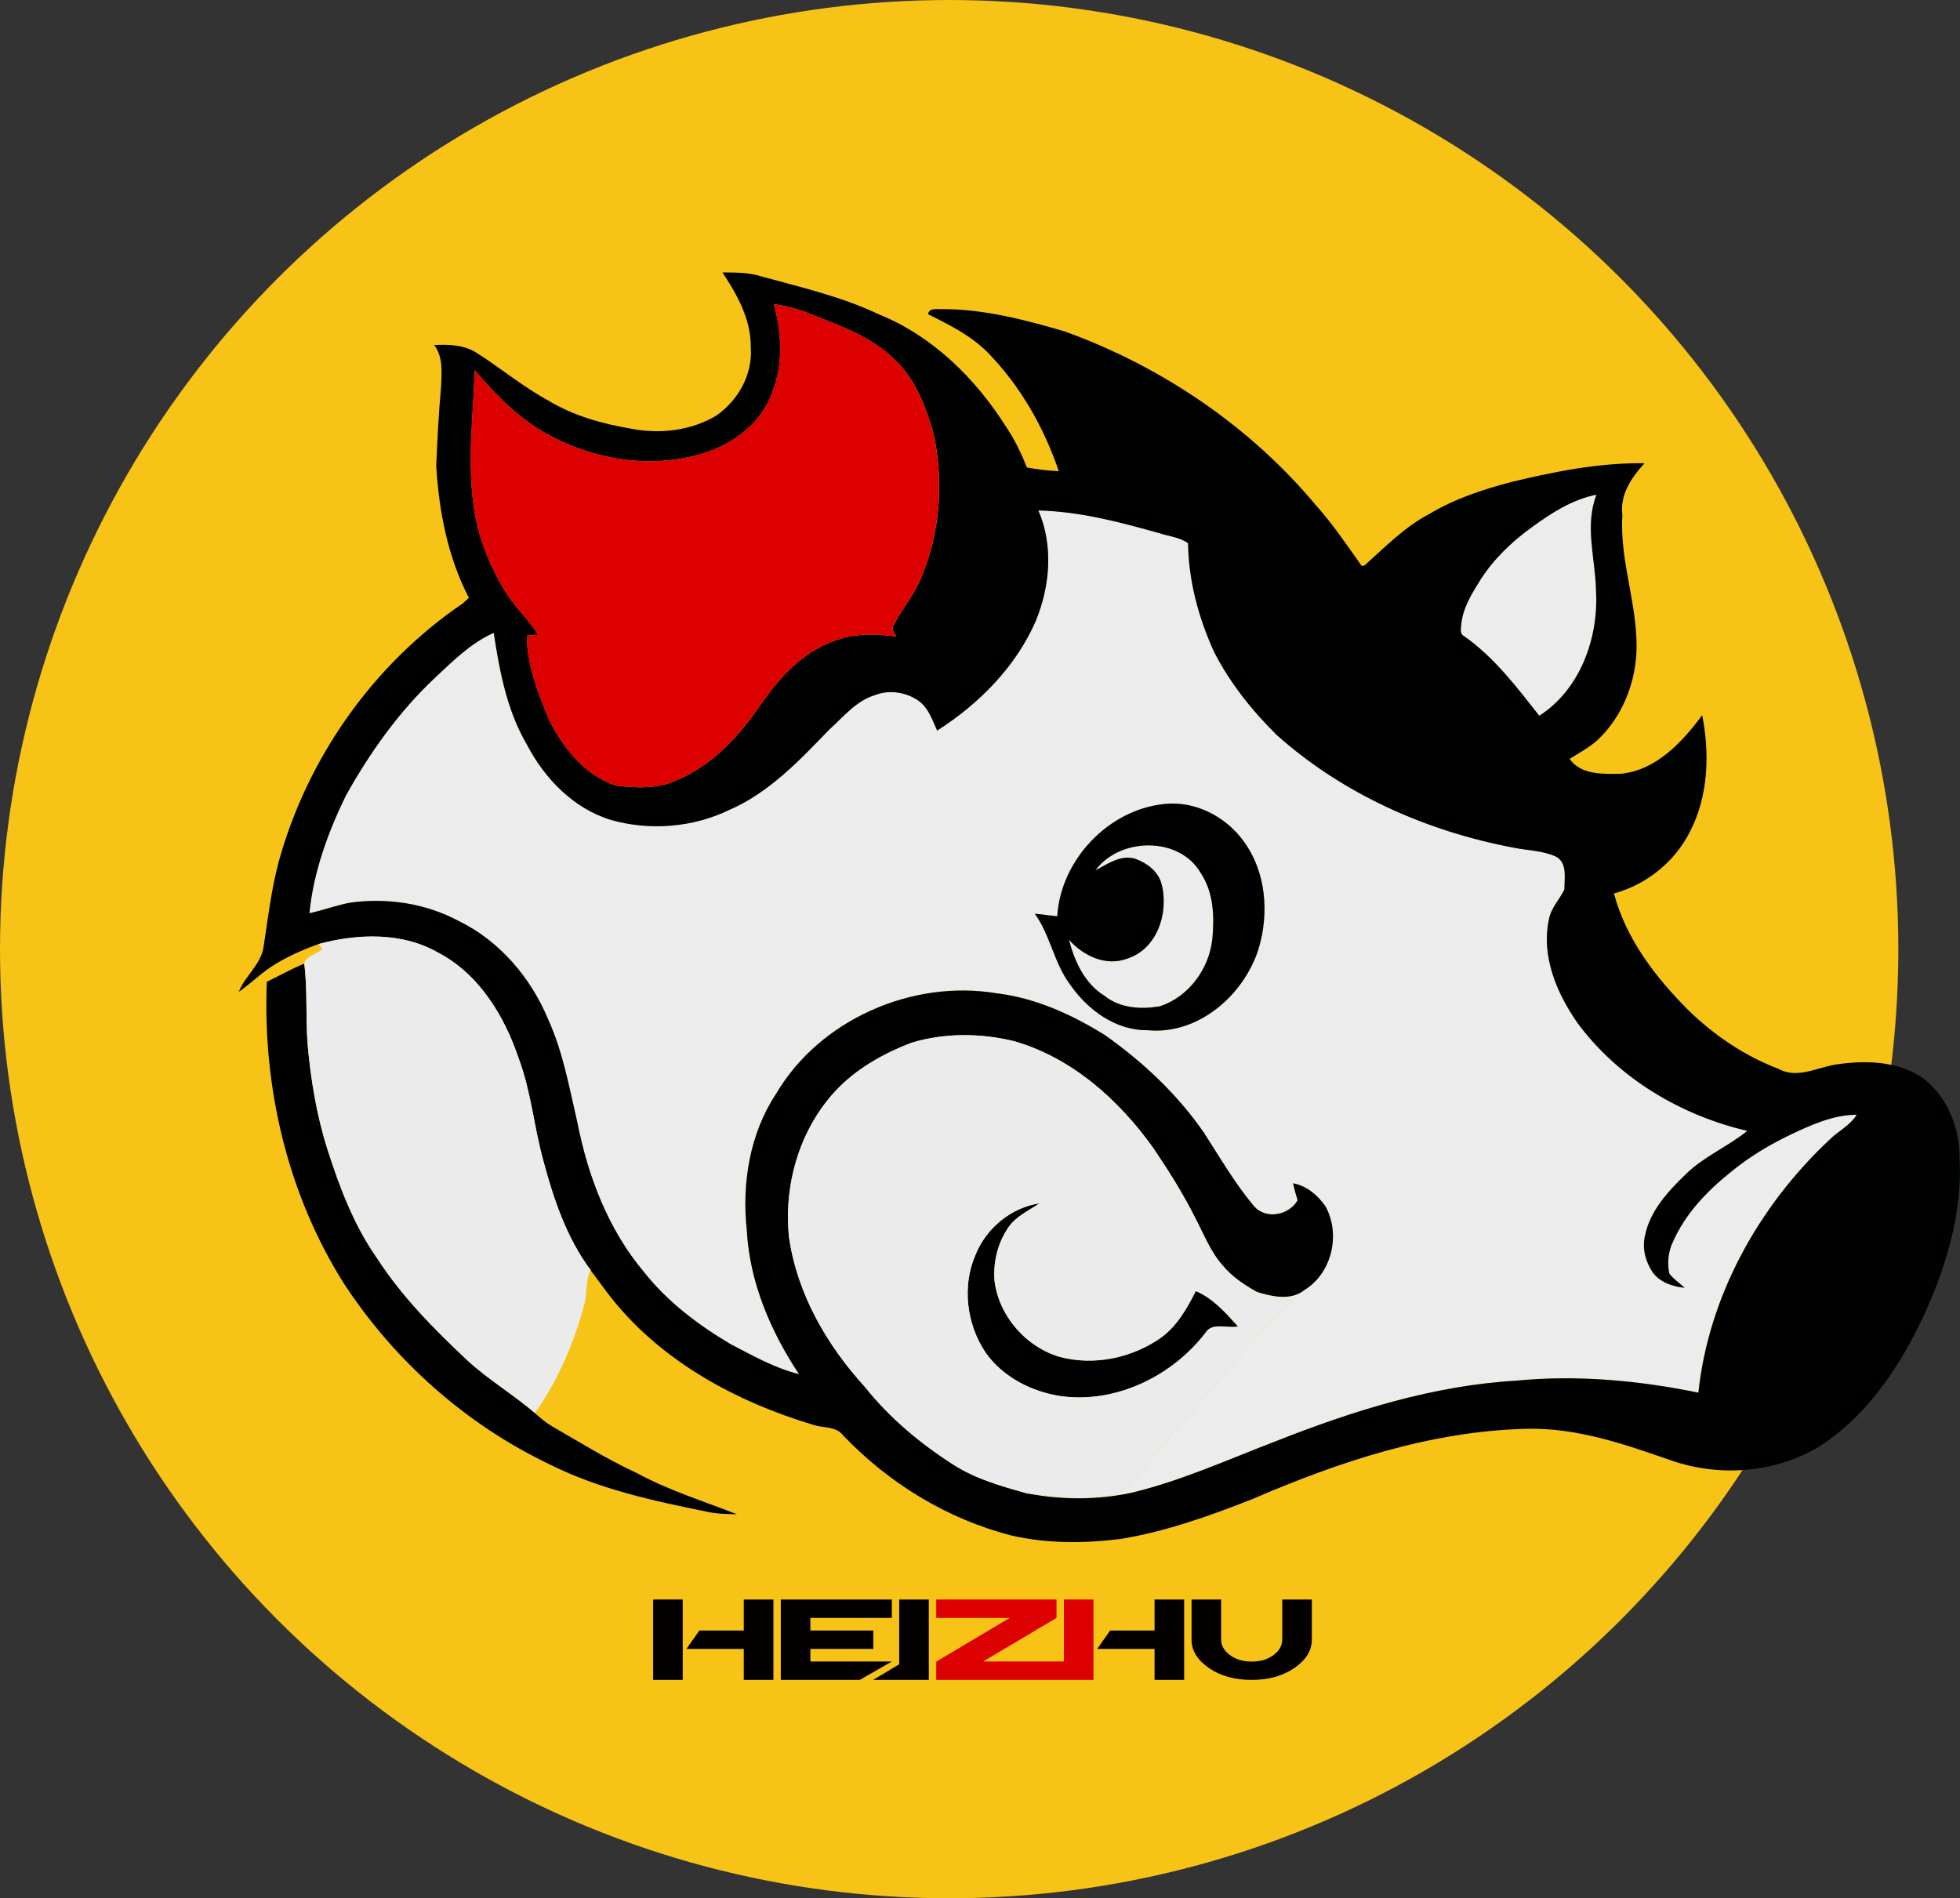 <?xml version="1.0" encoding="UTF-8"?>
<svg xmlns="http://www.w3.org/2000/svg" id="_圖層_1" data-name="圖層_1" viewBox="0 0 498.69 483">
  <rect x="0" y="0" width="498.69" height="483" fill="#333333" stroke="none"/>
  <defs>
    <style>
      .cls-1 {
        fill: #ebeceb;
      }

      .cls-2 {
        fill: #000101;
      }

      .cls-3 {
        fill: #dc0000;
      }

      .cls-4 {
        fill: #f7c316;
      }

      .cls-5 {
        fill: #eaebea;
      }

      .cls-6 {
        fill: #040000;
      }
    </style>
  </defs>
  <circle class="cls-4" cx="241.5" cy="241.5" r="241.5"></circle>
  <g>
    <path class="cls-1" d="M389.77,134.13c4.96-3.61,10.31-7.08,16.43-8.26-3.11,7.92-.27,16.3-.13,24.45.69,12-4.01,25.09-14.42,31.8-5.74-7.27-11.45-14.84-19.11-20.24-1.24-.59-.8-2.03-.75-3.1.43-4.09,2.65-7.68,4.77-11.1,3.41-5.37,8.06-9.84,13.2-13.55Z"></path>
    <path class="cls-1" d="M264.19,129.87c10.57.25,20.86,2.99,30.99,5.84,2.37.77,5.04,1,7.09,2.49.13,9.6,2.7,19.06,6.67,27.76,4.04,7.85,9.61,14.85,15.89,21.03,16.84,15.06,38.23,24.54,60.33,28.69,3.55.74,7.34.71,10.69,2.25,3,1.54,2.16,5.57,2.18,8.34-1.21,2.57-3.4,4.68-3.93,7.58-2.03,9.42,1.97,18.86,7.29,26.46,10.4,14.05,26.29,23.47,43.18,27.42-4.99,4.04-11.11,6.52-15.71,11.08-4.5,4.33-9.08,9.28-10.33,15.61-.78,3.27.2,6.77,2.09,9.49,1.91,2.41,5.01,3.45,7.98,3.74-1.29-1.21-2.79-2.2-3.88-3.61-.58-2.75-.28-5.73,1-8.25,3.11-7,8.54-12.68,14.43-17.42,4.7-3.9,9.95-7.09,15.45-9.7,5.3-2.49,10.83-5.03,16.8-5.05-1.72,2.8-4.81,4.21-7.07,6.5-17.86,16.79-30.62,39.64-33.21,64.22-15.2-3.11-30.83-4.55-46.32-3.06-21.05,1.22-41.37,7.6-60.87,15.28-12.2,4.68-24.17,10.13-36.91,13.22-8.77,1.91-17.98,1.86-26.78.18,7.08.74,14.29,1.63,21.38.59,4.74-1.15,7.16-5.92,10.22-9.28,6.38-7.84,13.39-15.13,19.76-22.98,5.04-6.2,10.7-11.85,16.43-17.39-3.14-.59-6.41-.84-9.33-2.22,3.92,1.17,8.67,2.35,12.18-.47,7.02-4.28,9.26-14.23,5.33-21.31-1.95-2.8-4.79-5.21-8.22-5.84.29,1.47.69,2.9,1.15,4.33-2.24,3.88-8.22,5.01-11.2,1.37-4.79-5.72-8.54-12.21-12.57-18.46-6.73-9.8-15.54-18.08-25.23-24.92-8.41-5.26-17.71-9.49-27.64-10.67-21.48-3.56-45,6.73-56.1,25.66-6.67,10.11-8.69,22.71-7.41,34.61.69,13.19,6.06,25.76,13.29,36.65-6.21-1.55-11.82-4.73-17.46-7.67-8.22-4.88-16.02-10.76-21.98-18.31-9.1-10.8-14.27-24.35-16.96-38.09-2.06-8.82-3.63-17.87-7.41-26.16-4.4-10.62-12.32-19.98-22.75-25.06-8.46-4.55-18.39-6-27.86-4.65-3.42.69-6.72,1.92-10.15,2.65,1.02-10.46,4.68-20.5,9.25-29.89,6.14-11,13.53-21.42,22.75-30.06,4.55-4.25,9.13-8.83,14.89-11.38,1.5,9.76,3.35,19.74,8.41,28.37,4.53,8.72,11.93,16.38,21.52,19.26,9.85,2.77,20.73,1.88,29.96-2.56,10.18-4.39,17.93-12.64,25.49-20.47,3.57-3.2,6.75-7.23,11.49-8.72,3.68-1.48,8.07-.85,11.29,1.45,2.47,1.82,3.46,4.86,4.66,7.54,10.65-6.8,20.01-16.23,25.11-27.92,3.62-8.87,4.52-19.17.64-28.11ZM269,233.15c-1.91-.21-3.81-.49-5.71-.67,3.95,5.51,4.89,12.5,8.92,17.95,4.45,6.48,11.61,11.8,19.78,11.7,12.88,1.24,24.5-8.89,28.23-20.69,2.75-9.13,1.93-19.72-3.9-27.53-4.52-6.18-12.25-10.17-19.98-9.35-14.33,1.41-26.47,14.26-27.34,28.59Z"></path>
    <path class="cls-1" d="M278.71,221.46c6.22-8.49,21.47-8.72,26.86.77,3.27,4.96,3.42,11.13,2.88,16.84-.87,7.54-6.09,14.63-13.4,16.99-4.78.79-10.05.49-13.99-2.66-5.07-3.11-7.63-8.73-9.08-14.27,3.67,4.04,9.34,6.84,14.79,4.8,7.83-2.45,10.77-12.06,8.68-19.35-.99-3.09-3.83-5.11-6.77-6.13-3.69-.95-6.89,1.38-9.97,3.01Z"></path>
    <path class="cls-2" d="M183.89,69.32c3.27.02,6.61-.02,9.75.99,10.1,2.77,20.39,5.13,29.9,9.64,13.69,5.51,24.65,16.31,32.44,28.64,2.17,3.22,3.88,6.72,5.28,10.35,2.68.49,5.39.84,8.12.94-3.78-11.18-9.78-21.7-18.05-30.17-4.3-4.35-9.8-7.07-15.2-9.76.32-1.9,2.69-1.12,4-1.31,10.56.08,20.85,2.77,30.9,5.73,24.56,8.92,46.97,24.06,63.75,44.15,4.34,4.83,7.95,10.23,11.7,15.5l.7-.15c5.25-4.69,10.25-9.85,16.57-13.14,6.45-3.86,13.64-6.22,20.87-8.11,11.07-2.68,22.38-4.9,33.82-4.76-3.31,3.59-6.34,8.04-5.65,13.18-.8,12.21,4.38,23.86,3.51,36.03-.61,7.6-3.7,15.1-9.13,20.54-2.22,2.32-5.12,3.78-7.8,5.48,2.89,4.18,8.66,3.84,13.15,3.78,8.98-.97,15.47-8.05,20.58-14.89,1.9,9.71,1.59,20.34-2.96,29.32-3.81,7.81-11.1,13.76-19.49,16.04,3.06,11.6,10.67,21.44,19.03,29.8,6.56,6.35,14.27,11.57,22.83,14.82,4.84,2.7,10.08-.52,15.03-1.17,7.53-1.07,16.05-.8,22.35,4,5.67,4.75,8.7,12.19,8.68,19.52.86,14.99-3.86,29.7-10.34,43.03-5.94,11.96-13.96,23.43-25.37,30.74-11.13,6.67-25.11,7.77-37.34,3.63-12-4.19-24.31-8.51-37.21-8.16-24.18.59-47.54,8.34-69.56,17.84-10.85,4.27-21.93,8.25-33.46,10.16-9.28,1.17-18.78,1.26-27.94-.85-16.35-4.19-31.25-13.32-42.87-25.52-1.81-2.34-5-1.78-7.52-2.63-19.36-5.8-38.09-15.85-50.99-31.77-1.97-2.48-3.81-5.05-5.7-7.59-6.09-8.15-9.39-17.93-11.99-27.66-2.44-8.65-3.13-17.72-6.31-26.16-3.63-10.86-10.15-21.58-20.6-27-9.17-5.22-20.47-4.8-30.37-2.13-3.7,1.29-7.29,2.91-10.67,4.91-3.48,2.02-6.29,4.94-9.57,7.23,1.6-4.15,5.73-7.01,6.32-11.58,1.09-7.1,1.93-14.27,3.75-21.23,7.24-26.56,24.08-50.53,46.9-66.02.39-.36,1.18-1.08,1.57-1.44-5.36-10.32-7.61-22.01-8.31-33.54.28-6.71.62-13.41,1.23-20.09.14-3.65.59-7.59-1.74-10.69,3.73-.18,7.69-.07,10.93,2.08,6.12,3.89,11.72,8.6,18.13,12.06,6.38,3.88,13.71,5.89,21.02,7.15,7.27,1.41,15.14.54,21.57-3.25,5.63-3.83,9.43-10.54,8.89-17.45.09-7.04-3.4-13.32-7.17-19.01ZM196.93,77.4c1.88,7.18,2.41,14.94-.28,21.99-2.63,8.07-10.06,13.71-17.99,16.03-13.65,4.14-28.8,1.38-40.93-5.83-6.61-3.95-11.96-9.54-16.91-15.35-.55,14.2-2.7,28.85,1.5,42.71,1.67,5.12,3.93,10.08,6.91,14.58,2.28,3.53,5.53,6.33,7.64,9.99-.7.05-2.1.17-2.8.22,0,7.48,2.8,14.58,5.62,21.38,3.57,7.22,9.13,14.16,17.01,16.77,5.12.62,10.64.89,15.45-1.36,9.15-3.79,16.07-11.41,21.51-19.47,4.72-6.66,10.55-13.19,18.49-15.93,5.05-2.02,10.61-1.95,15.91-1.16-.39-.87-1.4-1.79-.75-2.8,2.11-4.14,5.23-7.72,7.02-12.04,4.86-11.41,5.79-24.35,3.29-36.44-1.95-6.92-4.54-14.07-9.91-19.11-6.07-6.12-14.46-8.83-22.25-11.98-2.74-1.08-5.6-1.77-8.51-2.2ZM389.77,134.13c-5.14,3.71-9.8,8.17-13.2,13.55-2.13,3.42-4.35,7.02-4.77,11.1-.06,1.06-.49,2.51.75,3.1,7.66,5.4,13.37,12.97,19.11,20.24,10.41-6.71,15.11-19.8,14.42-31.8-.14-8.15-2.98-16.53.13-24.45-6.11,1.18-11.47,4.65-16.43,8.26ZM264.19,129.87c3.88,8.94,2.98,19.25-.64,28.11-5.1,11.7-14.46,21.12-25.11,27.92-1.21-2.69-2.19-5.73-4.66-7.54-3.22-2.29-7.61-2.93-11.29-1.45-4.74,1.49-7.92,5.52-11.49,8.72-7.56,7.83-15.31,16.08-25.49,20.47-9.23,4.45-20.12,5.33-29.96,2.56-9.59-2.88-17-10.55-21.52-19.26-5.06-8.63-6.91-18.61-8.41-28.37-5.77,2.55-10.34,7.12-14.89,11.38-9.22,8.64-16.61,19.06-22.75,30.06-4.57,9.39-8.23,19.43-9.25,29.89,3.42-.74,6.72-1.96,10.15-2.65,9.47-1.36,19.41.1,27.86,4.65,10.42,5.08,18.34,14.44,22.75,25.06,3.78,8.3,5.35,17.34,7.41,26.16,2.7,13.74,7.86,27.29,16.96,38.09,5.95,7.55,13.76,13.43,21.98,18.31,5.63,2.94,11.24,6.12,17.46,7.67-7.23-10.89-12.6-23.47-13.29-36.65-1.28-11.9.74-24.5,7.41-34.61,11.1-18.93,34.62-29.22,56.1-25.66,9.93,1.19,19.23,5.42,27.64,10.67,9.69,6.84,18.5,15.12,25.23,24.92,4.03,6.25,7.78,12.74,12.57,18.46,2.98,3.63,8.97,2.51,11.2-1.37-.45-1.43-.85-2.86-1.15-4.33,3.43.63,6.27,3.04,8.22,5.84,3.93,7.07,1.68,17.03-5.33,21.31-3.52,2.82-8.26,1.64-12.18.47-3.15-1.77-6.21-3.82-8.55-6.61-3.19-3.56-4.89-8.09-7.09-12.26-3.1-6.18-6.77-12.03-10.66-17.74-8.73-12.25-20.7-22.96-35.41-27.17-8.51-2.08-17.69-2.13-26.1.41-7.16,2.75-14.07,6.6-19.34,12.27-9.18,9.88-13.21,23.93-11.81,37.23,2.08,14.41,9.61,27.44,19.32,38.08,6.3,7.92,14.19,14.48,22.71,19.9,5.63,3.57,12.11,5.38,18.46,7.17,8.8,1.68,18.01,1.73,26.78-.18,12.74-3.09,24.71-8.54,36.91-13.22,19.51-7.68,39.83-14.06,60.87-15.28,15.5-1.5,31.12-.06,46.32,3.06,2.6-24.58,15.35-47.43,33.21-64.22,2.25-2.29,5.35-3.69,7.07-6.5-5.98.02-11.5,2.55-16.8,5.05-5.5,2.61-10.75,5.8-15.45,9.7-5.89,4.75-11.32,10.42-14.43,17.42-1.28,2.53-1.57,5.5-1,8.25,1.09,1.41,2.59,2.4,3.88,3.61-2.96-.29-6.07-1.33-7.98-3.74-1.89-2.71-2.87-6.22-2.09-9.49,1.26-6.33,5.84-11.28,10.33-15.61,4.6-4.56,10.72-7.04,15.71-11.08-16.89-3.95-32.79-13.37-43.18-27.42-5.32-7.6-9.33-17.05-7.29-26.46.54-2.9,2.73-5.01,3.93-7.58-.02-2.77.82-6.8-2.18-8.34-3.35-1.54-7.14-1.52-10.69-2.25-22.1-4.15-43.49-13.63-60.33-28.69-6.28-6.18-11.85-13.18-15.89-21.03-3.98-8.71-6.54-18.16-6.67-27.76-2.05-1.49-4.72-1.72-7.09-2.49-10.12-2.85-20.41-5.59-30.99-5.84Z"></path>
    <path class="cls-2" d="M269,233.15c.87-14.33,13.01-27.18,27.34-28.59,7.73-.82,15.45,3.17,19.98,9.35,5.83,7.8,6.65,18.4,3.9,27.53-3.73,11.8-15.35,21.93-28.23,20.69-8.16.11-15.32-5.22-19.78-11.7-4.04-5.45-4.97-12.44-8.92-17.95,1.9.18,3.8.46,5.71.67ZM278.71,221.46c3.08-1.63,6.28-3.97,9.97-3.01,2.94,1.02,5.79,3.04,6.77,6.13,2.08,7.29-.85,16.89-8.68,19.35-5.45,2.04-11.13-.75-14.79-4.8,1.45,5.54,4.01,11.17,9.08,14.27,3.94,3.16,9.21,3.45,13.99,2.66,7.32-2.36,12.53-9.44,13.4-16.99.54-5.72.39-11.88-2.88-16.84-5.38-9.49-20.64-9.26-26.86-.77Z"></path>
    <path class="cls-2" d="M67.9,249.8c3.18-1.52,6.23-3.3,9.51-4.6.86,6.8.33,13.66.85,20.49.8,8.99,2.27,17.96,4.99,26.58,3.13,9.8,6.81,19.58,12.79,28.04,6.27,9.69,14.45,17.92,22.82,25.79,5.37,4.96,11.7,8.7,17.24,13.45,1.37,1.24,2.8,2.44,4.41,3.39,7.12,4.11,14.12,8.45,21.6,11.91,8.07,4.37,16.87,7.1,25.39,10.44-2.6-.06-5.22-.08-7.76-.67-13.53-2.74-27.22-5.7-39.66-11.91-21.38-10.13-39.75-26.44-52.65-46.25-14.32-22.73-20.64-49.93-19.54-76.66Z"></path>
    <path class="cls-2" d="M248.25,319.17c2.71-6.7,9.05-11.94,16.25-12.99-2.79,1.88-6.04,3.3-7.98,6.18-2.72,3.98-3.89,8.92-3.47,13.71,1.2,8.89,8,16.66,16.59,19.19,8.77,2.31,18.37.29,25.76-4.9,4.08-2.96,6.61-7.45,8.84-11.86,4.38,1.83,7.65,5.56,10.76,9.03-2.74.58-6.56-1.22-8.31,1.63-8.46,10.99-22.72,17.97-36.68,16.1-7.51-1.1-14.89-4.86-19.3-11.17-4.8-7.22-6.01-16.91-2.47-24.91Z"></path>
    <path class="cls-3" d="M196.93,77.4c2.91.44,5.77,1.12,8.51,2.2,7.79,3.15,16.18,5.86,22.25,11.98,5.37,5.04,7.96,12.18,9.91,19.11,2.5,12.1,1.57,25.03-3.29,36.44-1.79,4.32-4.91,7.89-7.02,12.04-.64,1,.36,1.93.75,2.8-5.3-.79-10.86-.85-15.91,1.16-7.94,2.75-13.76,9.27-18.49,15.93-5.44,8.05-12.36,15.67-21.51,19.47-4.81,2.24-10.32,1.98-15.45,1.36-7.89-2.61-13.45-9.55-17.01-16.77-2.82-6.81-5.62-13.9-5.62-21.38.7-.05,2.1-.17,2.8-.22-2.12-3.66-5.37-6.45-7.64-9.99-2.98-4.5-5.24-9.46-6.91-14.58-4.2-13.86-2.05-28.52-1.5-42.71,4.95,5.81,10.31,11.4,16.91,15.35,12.13,7.21,27.28,9.97,40.93,5.83,7.93-2.32,15.36-7.96,17.99-16.03,2.69-7.04,2.16-14.81.28-21.99Z"></path>
    <path class="cls-5" d="M81.02,240.19c9.9-2.66,21.2-3.08,30.37,2.13,10.45,5.43,16.97,16.14,20.6,27,3.18,8.44,3.88,17.51,6.31,26.16,2.6,9.73,5.9,19.51,11.99,27.66-1.41,2.75-.8,5.93-1.63,8.82-2.65,9.79-6.66,19.27-12.55,27.57-5.54-4.75-11.87-8.49-17.24-13.45-8.37-7.87-16.55-16.11-22.82-25.79-5.98-8.46-9.66-18.24-12.79-28.04-2.72-8.62-4.19-17.59-4.99-26.58-.53-6.82,0-13.69-.85-20.49.42-1.95,3.2-2.51,4.65-3.7-.25-.33-.77-.98-1.03-1.31Z"></path>
    <path class="cls-5" d="M231.89,265.32c8.41-2.55,17.6-2.49,26.1-.41,14.71,4.21,26.67,14.92,35.41,27.17,3.88,5.71,7.56,11.56,10.66,17.74,2.2,4.17,3.9,8.7,7.09,12.26,2.34,2.8,5.4,4.84,8.55,6.61,2.92,1.38,6.2,1.63,9.33,2.22-5.73,5.54-11.39,11.19-16.43,17.39-6.37,7.85-13.38,15.14-19.76,22.98-3.06,3.36-5.48,8.13-10.22,9.28-7.09,1.05-14.3.15-21.38-.59-6.35-1.79-12.83-3.6-18.46-7.17-8.52-5.42-16.41-11.98-22.71-19.9-9.71-10.64-17.25-23.67-19.32-38.08-1.4-13.3,2.64-27.35,11.81-37.23,5.27-5.67,12.18-9.51,19.34-12.27ZM248.25,319.17c-3.54,8-2.33,17.69,2.47,24.91,4.41,6.31,11.79,10.07,19.3,11.17,13.96,1.87,28.21-5.11,36.68-16.1,1.74-2.85,5.57-1.05,8.31-1.63-3.11-3.47-6.38-7.19-10.76-9.03-2.23,4.41-4.76,8.9-8.84,11.86-7.39,5.19-16.99,7.21-25.76,4.9-8.6-2.53-15.4-10.3-16.59-19.19-.42-4.78.75-9.73,3.47-13.71,1.94-2.88,5.19-4.3,7.98-6.18-7.2,1.05-13.54,6.3-16.25,12.99Z"></path>
  </g>
  <g>
    <rect class="cls-6" x="166.18" y="406.98" width="7.53" height="20.46"></rect>
    <polygon class="cls-6" points="189.24 414.87 177.95 414.87 174.65 419.55 189.24 419.55 189.24 427.44 196.78 427.44 196.78 406.98 189.24 406.98 189.24 414.87"></polygon>
    <polygon class="cls-6" points="206.19 422.76 206.19 419.55 222.2 419.55 222.2 414.87 206.19 414.87 206.19 411.66 226.91 411.66 226.91 406.98 198.66 406.98 198.66 427.44 218.74 427.44 226.91 422.76 206.19 422.76"></polygon>
    <polygon class="cls-6" points="228.79 423.47 222.13 427.44 236.32 427.44 236.32 406.98 228.79 406.98 228.79 423.47"></polygon>
    <polygon class="cls-3" points="270.69 422.76 250.13 422.76 268.81 411.66 268.81 406.98 238.21 406.98 238.21 411.66 256.92 411.66 238.21 422.79 238.21 427.44 270.69 427.44 278.09 427.44 278.22 427.44 278.22 406.98 270.69 406.98 270.69 422.76"></polygon>
    <polygon class="cls-6" points="293.76 414.87 282.46 414.87 279.16 419.55 293.76 419.55 293.76 427.44 301.29 427.44 301.29 406.98 293.76 406.98 293.76 414.87"></polygon>
    <path class="cls-6" d="M326.24,406.98v10.23c0,1.48-.73,2.78-2.19,3.89-1.46,1.11-3.32,1.67-5.58,1.67s-4.08-.56-5.56-1.67-2.21-2.41-2.21-3.89v-10.23h-7.53v10.23c0,2.77,1.47,5.16,4.4,7.19,2.93,2.03,6.57,3.04,10.9,3.04s7.92-1.01,10.87-3.04c2.95-2.03,4.43-4.42,4.43-7.19v-10.23h-7.53Z"></path>
  </g>
</svg>
